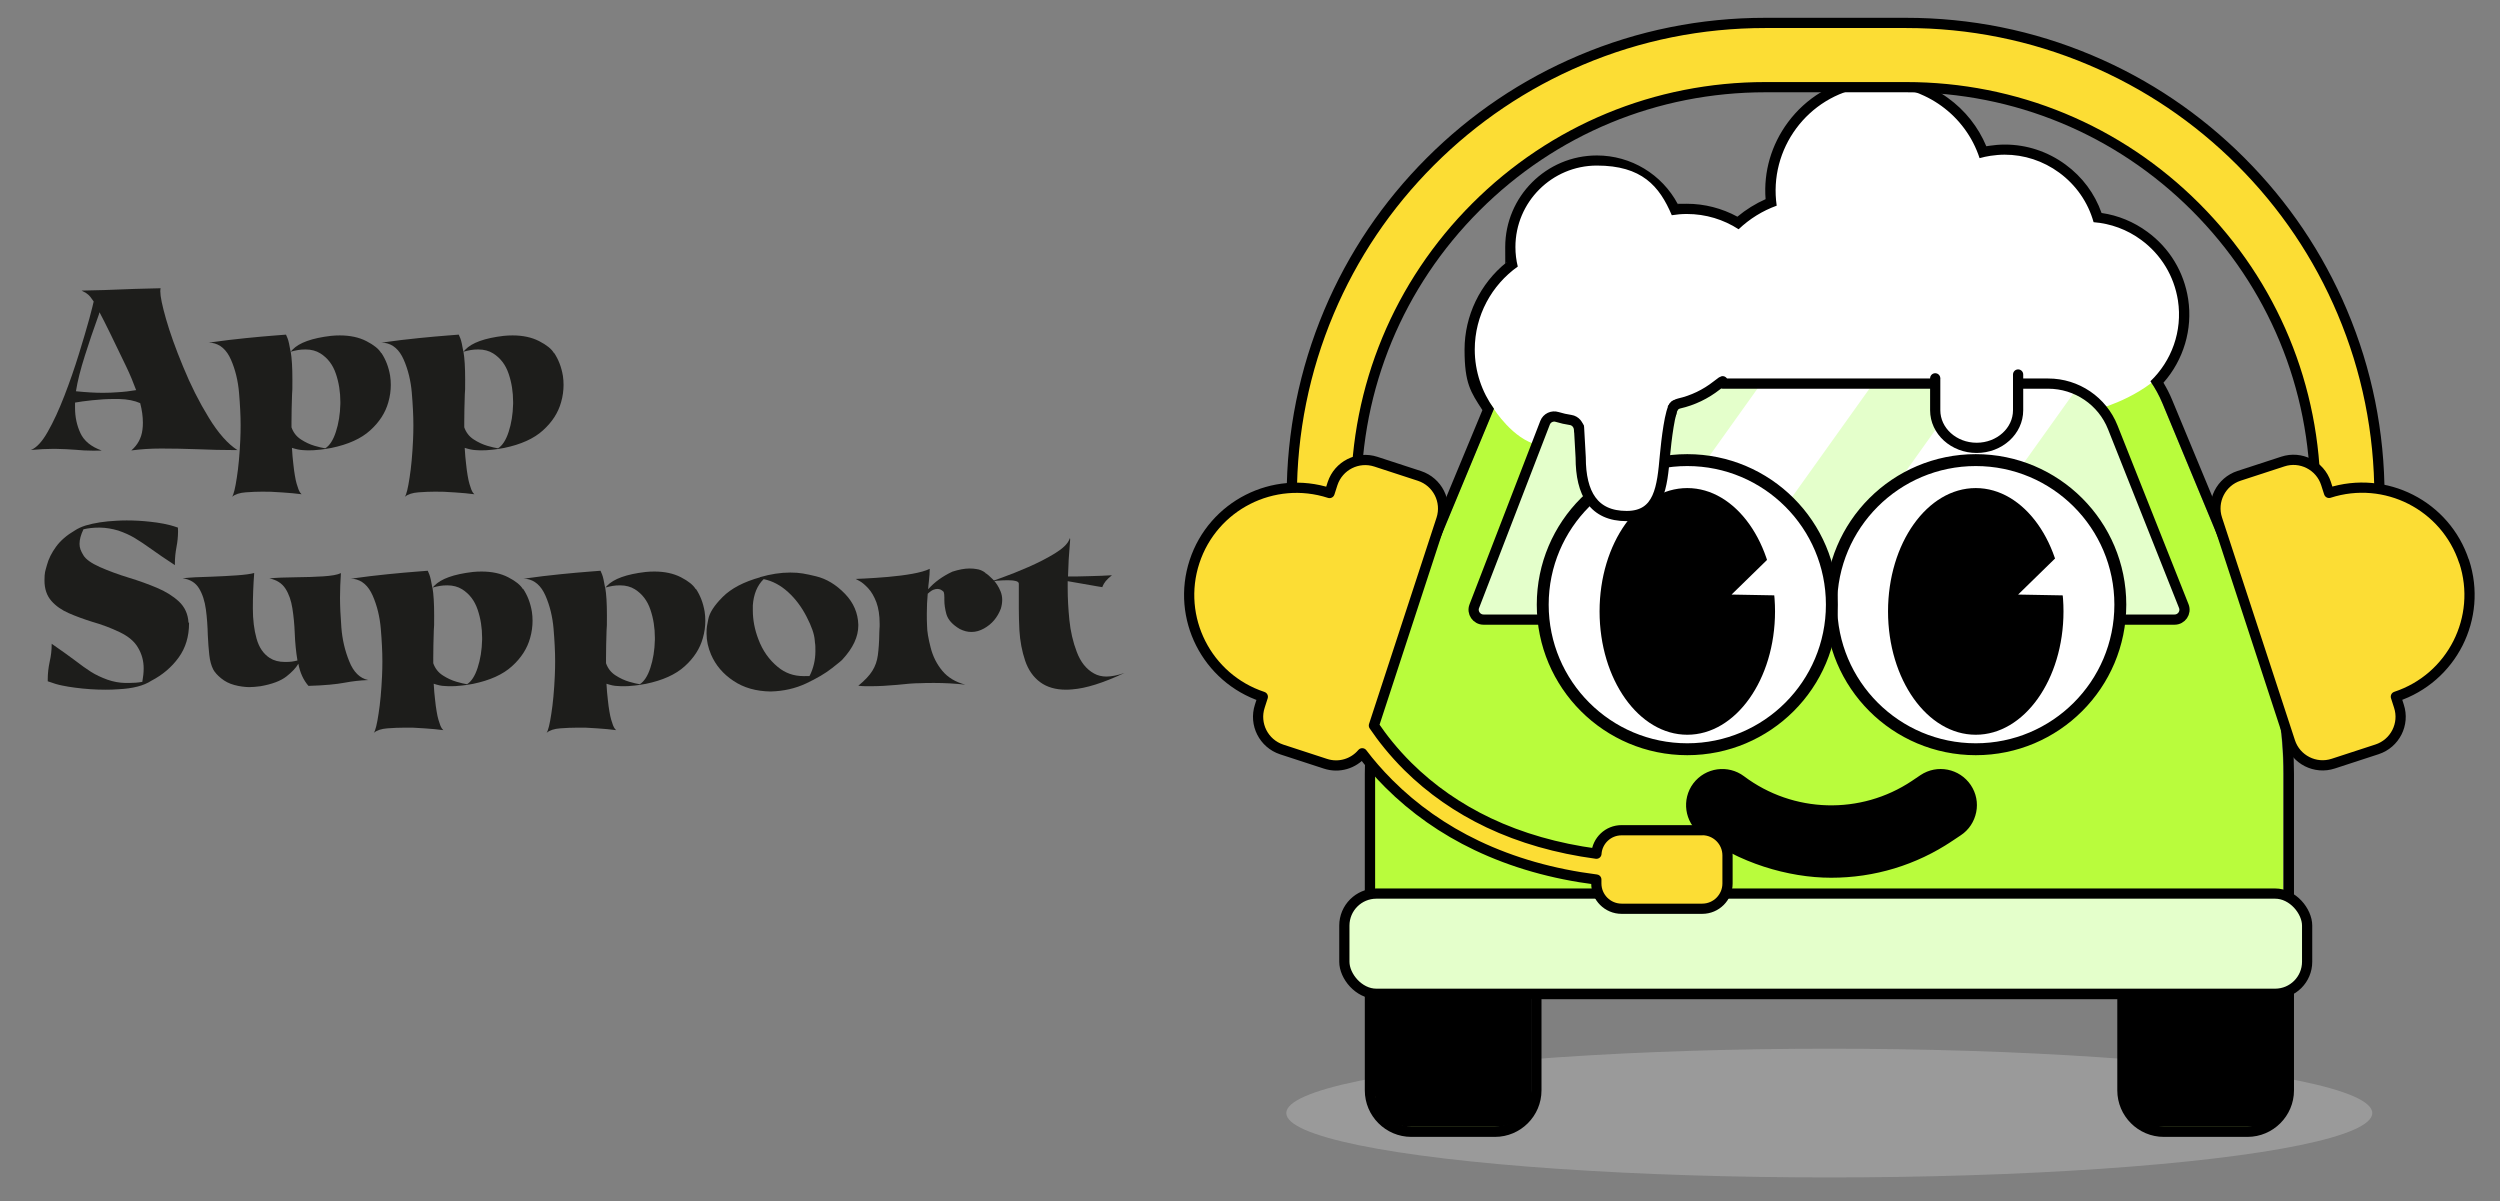 <?xml version="1.0" encoding="UTF-8"?>
<svg id="Layer_1" xmlns="http://www.w3.org/2000/svg" xmlns:xlink="http://www.w3.org/1999/xlink" version="1.1" viewBox="0 0 2225.6 1069.6">
  <rect x="0" y="0" width="2225.6" height="1069.6" fill="#808080" stroke="none"/>
  <!-- Generator: Adobe Illustrator 29.2.1, SVG Export Plug-In . SVG Version: 2.1.0 Build 116)  -->
  <defs>
    <style>
      .st0, .st1 {
        fill: none;
      }

      .st1, .st2, .st3, .st4, .st5, .st6 {
        stroke: #000;
        stroke-linecap: round;
        stroke-linejoin: round;
      }

      .st1, .st3, .st5, .st6 {
        stroke-width: 9.1px;
      }

      .st7 {
        fill: #b9fc3c;
      }

      .st2 {
        stroke-width: 12.2px;
      }

      .st8 {
        fill: #9a9a9a;
      }

      .st3 {
        fill: #fcdd34;
      }

      .st9 {
        fill: #1d1d1b;
      }

      .st10, .st6 {
        fill: #e4ffcb;
      }

      .st4 {
        stroke-width: 10.6px;
      }

      .st4, .st5, .st11 {
        fill: #fff;
      }

      .st12 {
        clip-path: url(#clippath);
      }
    </style>
    <clipPath id="clippath">
      <path class="st0" d="M1380.5,370.5c8.5,3.4,17.2,6.1,26.7,6.8l4.3,65.3c5.2,9.4,21.6,15.5,49,15.5,0,0,21.5-13,21.5-40.4l10.8-57.5c16-2.3,21.2-8.8,33-18.7h297.8c25.4,0,48.2,15.5,57.5,39l63.2,159c2.3,5.8-2,12.1-8.2,12.1h-615c-6.2,0-10.5-6.3-8.2-12.1l67.7-169.1Z"/>
    </clipPath>
  </defs>
  <g>
    <path class="st9" d="M143,256.7c-.2.7-.3,1.5-.3,2.6,0,4.6,1.7,12.8,5.1,24.7,3.4,11.9,8.4,26,15.2,42.4,6.7,16.4,14.3,31.5,22.8,45.3,8.4,13.8,17,23.5,25.6,29-12.7,0-24.8-.3-36.3-.8-11.3-.4-21.8-.6-31.5-.6s-18.7.6-26.7,1.7c5.7-4.9,9-11.1,9.9-18.4.3-2,.4-4.1.4-6.3,0-5.5-.8-11.3-2.4-17.4-4.9-2.2-11.2-3.5-18.9-3.7h-4.6c-6.1,0-12.4.4-19,1.1s-11.8,1.4-15.5,2.1c0,1.6,0,3.2,0,4.7,0,8.1,1.6,15.6,4.8,22.5,3.2,6.9,9.5,12.1,19,15.5-2.6,0-5.1.1-7.7.1-5.5,0-10.7-.3-15.9-.8-5.2-.4-11-.7-17.3-.8h-2.7c-5.6,0-12.1.3-19.5,1,4.9-1.9,10-7.3,15-16.2,5.1-8.9,10-19.6,14.8-32s9.1-24.8,12.9-37.1c3.8-12.3,6.9-22.8,9.3-31.5,2.3-8.7,3.6-13.8,3.9-15.4-2-3-3.6-5-4.9-6.1s-2.6-2-4-2.6c-.6-.3-1.2-.6-1.9-1,3.6,0,10.4-.2,20.6-.5,8.5-.3,17.4-.7,26.7-1s17.1-.5,23.3-.6h-.1ZM67.5,348.3c8.8.9,16.8,1.4,24.1,1.4s7-.2,12.9-.5c5.8-.3,11.4-1,16.7-1.9-2.6-7.1-5.5-14-8.7-20.7-11.3-23.6-19.2-39.8-23.9-48.6,0,.4-.9,3-2.6,7.7-2.9,7.9-6.3,18-10.3,30.5s-6.7,23.2-8.1,32.2h0Z"/>
    <path class="st9" d="M339.5,314.2c3.9,5.8,6.5,12.6,7.8,20.3.4,2.6.6,5.3.6,8.1,0,5.1-.7,10.3-2.2,15.5-2.6,9.3-7.9,17.6-16.1,25-8.1,7.4-19.7,12.6-34.7,15.7-1.4.3-3.3.6-6,1-2.6.4-4.7.6-6.2.7-2.2.3-4.6.4-7.2.4s-3.2,0-5.9-.2c-2.7-.1-6-.8-9.7-2,.3,5.4.7,10.1,1.2,14.1.4,4.1.9,7.5,1.4,10.5s1,5.4,1.6,7.4,1.1,3.6,1.6,4.9c.5,1.2,1,2.2,1.4,2.8.4.6.8,1,1,1.2l.4.4-8.1-.9c-5.4-.5-11.7-.9-19.1-1.3-2.6,0-5.2-.1-7.8-.1-4.5,0-9.4.2-14.8.6-5.3.4-9.4,1.7-12.1,4,1.4-2,2.8-7.6,4.2-17,1.5-9.4,2.5-20.6,3.1-33.5.2-4.4.3-8.7.3-13.1,0-8.6-.5-18.3-1.4-29s-3.3-20.6-7.2-29.5-9.6-13.9-17.1-15c-.9,0-1.9-.1-2.9-.1.7,0,1.3-.2,1.9-.3,10.7-1.5,21.2-2.8,31.4-3.8s18.7-1.8,25.5-2.3l10.2-.8,1.4,3.3c.9,2.2,1.7,6.2,2.7,11.9l.5-.5c.4-.4.8-.9,1.2-1.3,5.9-6.2,17.3-10.3,34.2-12.3,2.8-.3,5.5-.4,7.9-.4,9.2,0,17.1,1.7,23.7,5.1s11,6.9,13.2,10.7v-.2ZM289.6,399.1c3.8-2.4,7-7.2,9.4-14.6,2.4-7.3,3.8-15.7,4-25v-1.7c0-8.8-1.3-17.2-4-25.1-2.7-8-7.3-14-13.8-18.1-3.7-2.3-8.1-3.5-13.2-3.5s-8.3.7-13.2,2c1,5.8,1.5,14,1.5,24.7s0,8.5-.3,13.2c-.3,9.2-.5,17.5-.5,25v4.4c1.6,4.6,4.4,8.2,8.4,10.8,4,2.6,8.1,4.5,12.2,5.7s7.2,1.9,9.3,2.2h.2Z"/>
    <path class="st9" d="M493.3,314.2c3.9,5.8,6.5,12.6,7.8,20.3.4,2.6.6,5.3.6,8.1,0,5.1-.7,10.3-2.2,15.5-2.6,9.3-7.9,17.6-16.1,25-8.1,7.4-19.7,12.6-34.7,15.7-1.4.3-3.3.6-6,1-2.6.4-4.7.6-6.2.7-2.2.3-4.6.4-7.2.4s-3.2,0-5.9-.2c-2.7-.1-6-.8-9.7-2,.3,5.4.7,10.1,1.2,14.1.4,4.1.9,7.5,1.4,10.5s1,5.4,1.6,7.4,1.1,3.6,1.6,4.9c.5,1.2,1,2.2,1.4,2.8.4.6.8,1,1,1.2l.4.4-8.1-.9c-5.4-.5-11.7-.9-19.1-1.3-2.6,0-5.2-.1-7.8-.1-4.5,0-9.4.2-14.8.6-5.3.4-9.4,1.7-12.1,4,1.4-2,2.8-7.6,4.2-17,1.5-9.4,2.5-20.6,3.1-33.5.2-4.4.3-8.7.3-13.1,0-8.6-.5-18.3-1.4-29s-3.3-20.6-7.2-29.5c-3.9-8.9-9.6-13.9-17.1-15-.9,0-1.9-.1-2.9-.1.7,0,1.3-.2,1.9-.3,10.7-1.5,21.2-2.8,31.4-3.8,10.2-1,18.7-1.8,25.5-2.3l10.2-.8,1.4,3.3c.9,2.2,1.7,6.2,2.7,11.9l.5-.5c.4-.4.8-.9,1.2-1.3,5.9-6.2,17.3-10.3,34.2-12.3,2.8-.3,5.5-.4,7.9-.4,9.2,0,17.1,1.7,23.7,5.1s11,6.9,13.2,10.7v-.2ZM443.4,399.1c3.8-2.4,7-7.2,9.4-14.6,2.4-7.3,3.8-15.7,4-25v-1.7c0-8.8-1.3-17.2-4-25.1-2.7-8-7.3-14-13.8-18.1-3.7-2.3-8.1-3.5-13.2-3.5s-8.3.7-13.2,2c1,5.8,1.5,14,1.5,24.7s0,8.5-.3,13.2c-.3,9.2-.5,17.5-.5,25v4.4c1.6,4.6,4.4,8.2,8.4,10.8,4,2.6,8.1,4.5,12.2,5.7s7.2,1.9,9.3,2.2h.2Z"/>
    <path class="st9" d="M168.3,554.4v.4c0,11.9-3.1,22.1-9.3,30.6-6.2,8.6-14.4,15.5-24.4,20.7-6.7,4.4-16.5,6.9-29.3,7.5-3.8.3-7.5.4-11.4.4-9,0-18-.6-27-1.8-3.9-.5-7.7-1.1-11.5-1.9-3.7-.7-8-2-12.9-3.8v-1.7c0-5.2.6-10.4,1.7-15.6,1.2-5.2,1.8-10.3,1.8-15.2v-.9c8.5,5.9,15.4,10.8,20.7,14.8,5.3,4.1,10.1,7.5,14.3,10.2,4.3,2.7,9.2,5,14.7,7,5.2,1.8,10.5,2.8,16,2.9h3.1c4.3,0,8.2-.3,11.9-1,.8-4.4,1.2-8.4,1.2-12,0-6.5-1.6-12.6-4.9-18.2-3.2-5.7-8.7-10.3-16.4-14-7.7-3.7-15.9-6.8-24.7-9.3-7.3-2.3-14.2-4.8-20.6-7.6s-11.6-6.4-15.6-11-6.1-10.6-6.1-18.1.7-8.3,2.2-13.8c1.4-5.4,4.2-10.9,8.1-16.3,4-5.5,9.6-10.3,16.8-14.5,2.6-1.7,5.8-3.2,9.6-4.4h0c7.8-2.3,16.9-3.7,27.1-4.2,3.2-.2,6.3-.3,9.3-.3,7.2,0,14.2.4,21.2,1.2,4,.4,7.9,1,11.6,1.7,3.8.7,8.1,1.8,12.9,3.5,0,1.1.1,2.2.1,3.3,0,4.7-.5,9.4-1.4,14.1-.9,4.8-1.4,9.5-1.4,14.2v1.8c-8.6-5.6-15.6-10.4-21-14.3-5.5-3.9-10.3-7.2-14.7-9.8-4.3-2.6-9.2-4.8-14.8-6.7-5.4-1.6-10.7-2.5-16.1-2.6h-1c-5,0-9.6.5-13.8,1.5-2.3,4.8-3.5,9.1-3.5,12.9s1.1,6.2,3.3,10c2.2,3.8,7.2,7.3,14.8,10.7,7.7,3.4,16.3,6.6,25.8,9.5,8.6,2.6,16.9,5.6,24.8,8.9,7.9,3.3,14.5,7.4,19.8,12.3,5.2,4.9,8.1,11.2,8.5,18.8h.4Z"/>
    <path class="st9" d="M327.9,605.4c-7.5.3-14.4,1.1-20.7,2.3-7.8,1.5-18.6,2.5-32.6,2.9-4.5-5.2-7.5-11.8-9-19.7-2,3.5-5.5,7.3-10.6,11.3s-12.8,6.9-23.1,8.7c-3.7.5-7,.8-10.1.8s-8.7-.6-13.2-1.9c-4.5-1.2-8.4-3.2-11.8-6-3.3-2.7-5.6-5.3-6.9-7.7-1.8-3.4-3-7.8-3.6-13.2s-1-11.2-1.3-17.5c-.2-7.8-.7-15.4-1.7-22.8-1-7.4-3-13.7-6.1-18.8s-8-8.1-14.7-9c6.7-.7,15.2-1.2,25.5-1.4,8.1-.3,15.7-.7,22.8-1.2s12.3-1.2,15.5-2.1c-.8,10.7-1.2,21.2-1.2,31.4s1.1,19.2,3.3,27c2.2,7.9,6.1,13.6,11.8,17.3,3.6,2.3,8.1,3.5,13.6,3.5s7-.4,11-1.3c-1.3-7.8-2.1-16-2.4-24.3-.3-7.8-1-15.1-2.1-22.1s-3.1-12.8-6.2-17.6c-3.1-4.8-7.9-7.8-14.3-9.1,6.2-.6,14.2-.9,23.8-1,8.5,0,16.6-.4,24.1-.8,7.5-.5,12.8-1.4,15.8-2.9-.5,7.4-.8,14.7-.8,21.9s.4,16,1.2,26.5c.8,10.5,3.1,20.5,7,30.1,3.8,9.6,9.5,15.2,16.9,16.7h.1Z"/>
    <path class="st9" d="M465.7,524.2c3.9,5.8,6.5,12.6,7.8,20.3.4,2.6.6,5.3.6,8.1,0,5.1-.7,10.3-2.2,15.5-2.6,9.3-7.9,17.6-16.1,25-8.1,7.4-19.7,12.6-34.7,15.7-1.4.3-3.3.6-6,1-2.6.4-4.7.6-6.2.7-2.2.3-4.6.4-7.2.4s-3.2,0-5.9-.2c-2.7,0-6-.8-9.7-2,.3,5.4.7,10.1,1.2,14.1.4,4.1.9,7.5,1.4,10.5s1,5.4,1.6,7.4,1.1,3.6,1.6,4.9c.5,1.2,1,2.2,1.4,2.8s.8,1,1,1.2l.4.4-8.1-.9c-5.4-.5-11.7-.9-19.1-1.3-2.6,0-5.2,0-7.8,0-4.5,0-9.4.2-14.8.6-5.3.4-9.4,1.7-12.1,4,1.4-2,2.8-7.6,4.2-17,1.5-9.4,2.5-20.6,3.1-33.5.2-4.4.3-8.7.3-13.1,0-8.6-.5-18.3-1.4-29s-3.3-20.6-7.2-29.5c-3.9-8.9-9.6-13.9-17.1-15-.9,0-1.9,0-2.9,0,.7,0,1.3-.2,1.9-.3,10.7-1.5,21.2-2.8,31.4-3.8,10.2-1,18.7-1.8,25.5-2.3l10.2-.8,1.4,3.3c.9,2.2,1.7,6.2,2.7,11.9l.5-.5c.4-.4.8-.9,1.2-1.3,5.9-6.2,17.3-10.3,34.2-12.3,2.8-.3,5.5-.4,7.9-.4,9.2,0,17.1,1.7,23.7,5.1,6.6,3.4,11,6.9,13.2,10.7v-.2ZM415.8,609.1c3.8-2.4,7-7.2,9.4-14.6,2.4-7.3,3.8-15.7,4-25v-1.7c0-8.8-1.3-17.2-4-25.1-2.7-8-7.3-14-13.8-18.1-3.7-2.3-8.1-3.5-13.2-3.5s-8.3.7-13.2,2c1,5.8,1.5,14,1.5,24.7s0,8.5-.3,13.2c-.3,9.2-.5,17.5-.5,25v4.4c1.6,4.6,4.4,8.2,8.4,10.8s8.1,4.5,12.2,5.7,7.2,1.9,9.3,2.2h.2Z"/>
    <path class="st9" d="M619.5,524.2c3.9,5.8,6.5,12.6,7.8,20.3.4,2.6.6,5.3.6,8.1,0,5.1-.7,10.3-2.2,15.5-2.6,9.3-7.9,17.6-16.1,25-8.1,7.4-19.7,12.6-34.7,15.7-1.4.3-3.3.6-6,1-2.6.4-4.7.6-6.2.7-2.2.3-4.6.4-7.2.4s-3.2,0-5.9-.2c-2.7,0-6-.8-9.7-2,.3,5.4.7,10.1,1.2,14.1.4,4.1.9,7.5,1.4,10.5s1,5.4,1.6,7.4,1.1,3.6,1.6,4.9c.5,1.2,1,2.2,1.4,2.8s.8,1,1,1.2l.4.4-8.1-.9c-5.4-.5-11.7-.9-19.1-1.3-2.6,0-5.2,0-7.8,0-4.5,0-9.4.2-14.8.6-5.3.4-9.4,1.7-12.1,4,1.4-2,2.8-7.6,4.2-17,1.5-9.4,2.5-20.6,3.1-33.5.2-4.4.3-8.7.3-13.1,0-8.6-.5-18.3-1.4-29s-3.3-20.6-7.2-29.5c-3.9-8.9-9.6-13.9-17.1-15-.9,0-1.9,0-2.9,0,.7,0,1.3-.2,1.9-.3,10.7-1.5,21.2-2.8,31.4-3.8,10.2-1,18.7-1.8,25.5-2.3l10.2-.8,1.4,3.3c.9,2.2,1.7,6.2,2.7,11.9l.5-.5c.4-.4.8-.9,1.2-1.3,5.9-6.2,17.3-10.3,34.2-12.3,2.8-.3,5.5-.4,7.9-.4,9.2,0,17.1,1.7,23.7,5.1,6.6,3.4,11,6.9,13.2,10.7v-.2ZM569.6,609.1c3.8-2.4,7-7.2,9.4-14.6,2.4-7.3,3.8-15.7,4-25v-1.7c0-8.8-1.3-17.2-4-25.1-2.7-8-7.3-14-13.8-18.1-3.7-2.3-8.1-3.5-13.2-3.5s-8.3.7-13.2,2c1,5.8,1.5,14,1.5,24.7s0,8.5-.3,13.2c-.3,9.2-.5,17.5-.5,25v4.4c1.6,4.6,4.4,8.2,8.4,10.8s8.1,4.5,12.2,5.7c4.1,1.2,7.2,1.9,9.3,2.2h.2Z"/>
    <path class="st9" d="M676.6,513.8c9.4-2.7,18.3-4.1,26.9-4.1s13.5,1.1,22.8,3.3,18,7.4,26,15.7c7.6,7.9,11.5,17.1,11.8,27.4v.8c0,10-4.7,20-14.1,30.2-.4.6-3.5,3.2-9.3,7.7-5.8,4.6-13.5,9.1-23,13.6-9.6,4.5-20.1,6.9-31.7,7.2-12.9-.2-23.9-3.3-33.1-9.5-9.2-6.1-15.8-13.9-19.9-23.4-2.6-6.1-4-12.3-4-18.7s.5-6.7,1.5-12.5,5.3-12.5,12.9-20.1,18.7-13.4,33.4-17.5h-.2ZM679.8,515.6c-5.7,5.6-8.9,13.4-9.6,23.3,0,1.5,0,3,0,4.5,0,8.4,1.6,17,4.9,25.6,3.8,10.2,9.6,18.4,17.4,24.8,6.5,5.4,14.1,8.1,22.9,8.1s3.6,0,5.4-.3c3.4-6.8,5.1-14.1,5.1-21.9s-.2-4.6-.6-9.9c-.4-5.3-2.8-12.2-7.2-20.7-4.4-8.6-9.9-16-16.5-22-6.7-6.1-13.9-9.9-21.6-11.5h-.1Z"/>
    <path class="st9" d="M877.5,510.3c1.4.8,3.5,2.6,6.3,5.4,2.9,2.9,5.2,6.5,7,10.9.9,2.3,1.4,4.8,1.4,7.4s-.4,5.1-1.2,7.8c-3,7.9-8,13.8-15,17.7-3.6,2-7.3,3.1-11.1,3.1s-6.9-.9-10.4-2.6c-6.5-3.8-10.5-8.2-12-13.3-1.2-4.5-1.8-8.6-1.8-12.3v-2.6c0-2.3-.2-3.9-.6-4.9-1.7-1.7-3.5-2.6-5.4-2.6s-1.5.2-3,.5-3.4,1.6-5.8,3.8c-.5,5.5-.8,11.3-.8,17.4s0,5.7.2,10.9c0,5.2,1.2,11.8,3.2,19.6,2,7.9,5.5,14.8,10.4,20.7s11.7,10,20.4,12.3c-9.3-1-18.4-1.5-27.4-1.5s-5.9,0-12.1.2c-6.2,0-13.2.6-21.2,1.5-8.7.8-16.6,1.2-23.5,1.2s-7.6,0-11-.4c5.8-4.8,10-9.2,12.5-13.3,2.6-4.1,4.2-8.7,4.9-13.9s1.2-11.8,1.3-19.8c0-1.9.2-3.9.3-6v-2.2c0-7.5-1-13.9-2.9-19.1-2-5.2-4.4-9.4-7.3-12.5-2.9-3.1-5.5-5.3-7.8-6.5l-3.3-1.8,8.4-.4c5.7-.3,12.5-.7,20.4-1.4s15.1-1.6,21.7-2.8c6.6-1.2,11.7-2.6,15.4-4.4,0,2.9-.3,6.7-.8,11.5-.3,2.1-.5,4.4-.6,6.7,5.5-6.3,12.8-11.6,21.6-15.7,5.9-1.9,11-2.8,15.2-2.8s3.1.2,6.1.5c2.9.3,5.6,1.5,8,3.3,0,0,0,0,0,.1h0v.3Z"/>
    <path class="st9" d="M950.5,517.4c0,2.1,0,4.3,0,6.5,0,8.6.5,18,1.5,28,1,10.1,3.2,19.6,6.6,28.5,3.4,9,8.5,15.4,15.4,19.2,3.2,1.8,7,2.7,11.1,2.7s10-1.1,15.9-3.2c-18.9,8.9-34.3,13.7-46.3,14.6-2,.2-3.8.3-5.6.3-9.3,0-17-2.2-23.1-6.7s-10.6-10.9-13.4-19.2-4.5-17.3-5.1-27.1c-.3-6.4-.5-12.7-.5-18.8s0-6,0-9v-4.7c0-3.2,0-6.1,0-8.8,0-1.1-.8-1.9-2.5-2.4s-3.7-.7-6.2-.7h-2.4c-1.6,0-3.5,0-5.5.2-2,0-3.9.3-5.5.6l-2.6.3,10-3.6c6.7-2.4,14.5-5.5,23.2-9.3s16.7-7.9,23.7-12.2c7.1-4.4,11.3-8.5,12.8-12.4.2-.7.3-1,.4-1,.2,0,.3.4.3,1.3s-.2,3.4-.5,6.7c-.6,6.4-1.1,15.1-1.4,26,5.4,0,11.8,0,19.3-.3,7.5-.2,14.1-.4,19.8-.8-2.5,2-4.3,3.7-5.6,5.3-1.2,1.6-2,2.9-2.4,3.9l-.6,1.4-4.9-.8c-3.3-.6-7.3-1.3-12-2.1s-9.2-1.6-13.8-2.4h0Z"/>
  </g>
  <g>
    <ellipse class="st8" cx="1628.5" cy="990.9" rx="483.4" ry="57.3"/>
    <g>
      <path class="st7" d="M2094.7,487.6h-63.4c-12.2,0-23,7.5-27.3,18.9l-8.4,22.4-70.5-169.8c-2.9-7-6.5-13.5-10.7-19.6,18.7-18,28.7-44.4,24.5-71.9-3.3-21.8-14.9-40.9-32.7-53.9-12.6-9.2-27.2-14.6-42.4-15.8-4.9-17.7-15.6-33.1-30.6-44.1-17.7-13-39.5-18.4-61.3-15-3.3.5-6.5,1.2-9.7,2.1-13.9-42.5-57-70.1-102.7-63.1-50.5,7.7-85.4,55-78.1,105.5-12.6,4.6-24.1,11.7-33.9,21-13.3-8.6-29.1-13.6-46.1-13.6s-9,.4-13.4,1.1c-11-25.9-36.8-44.2-66.7-44.2s-72.5,32.5-72.5,72.5.7,11.8,2.1,17.4c-23.2,16.4-38.3,43.4-38.3,73.9s6.4,37.9,17.1,52.7l-68.5,164.9-8.4-22.4c-4.3-11.4-15.2-18.9-27.3-18.9h-63.4c-16.1,0-29.2,13.1-29.2,29.2v33.9c0,16.1,13.1,29.2,29.2,29.2h76.1c1.1,0,2.1,0,3.2-.2-11.5,35.2-17.5,72-17.5,109.1v281.8c0,17.8,14.4,32.2,32.2,32.2h74.5c17.8,0,32.2-14.4,32.2-32.2v-90.4h530.9v90.4c0,17.8,14.4,32.2,32.2,32.2h74.5c17.8,0,32.2-14.4,32.2-32.2v-281.8c0-37.1-6-73.9-17.5-109.1,1,.1,2.1.2,3.2.2h76.1c16.1,0,29.2-13.1,29.2-29.2v-33.9c0-16.1-13.1-29.2-29.2-29.2Z"/>
      <path class="st11" d="M1329.9,364s16.9,27.1,39.2,32.1,28,5.5,28,5.5c0,0-5,73,6,89.9,5,7.7,22.2,41.3,67.6,32,26.4-5.4,43-27.2,43-58.1v-105c17.8,0,42.4-19,42.4-19h267.4c35.2,0,47.2,21.9,47.2,21.9,0,0,42-11.8,62.4-40.3,24.7-34.5,8.4-86.7-9.5-103.5s-44.9-26.3-56.1-25.6c0,0-24.4-76.4-101.2-58.4,0,0-31.7-69.7-93.5-63.4-61.9,6.3-101.9,49.1-95.5,104.6l-29,20.6s-39.4-14.6-56.5-11.1c0,0-26.3-51.5-83.6-42.8-52.9,8.1-67.3,68.9-60.7,92-6.7,1.7-74,57.5-17.5,128.4Z"/>
      <path d="M1224,876.2h139.5v96.1c0,16.9-13.7,30.6-30.6,30.6h-78.4c-16.9,0-30.6-13.7-30.6-30.6v-96.1h0Z"/>
      <path d="M1891.8,876.2h146.8v95.3c0,17.3-14,31.4-31.4,31.4h-84.1c-17.3,0-31.4-14-31.4-31.4v-95.3h0Z"/>
      <g class="st12">
        <path class="st10" d="M1370.1,395.4c8.5,3.4,17.5,5.6,27,6.2l12.8,30.7c0,27.4,31.7,27.5,31.7,27.5,27.3,0,36.3-19.2,36.3-46.6l10.7-53.5c16-2.3,30.9-9.2,42.8-19.1l292.2.8c25.4,0,48.2,15.5,57.5,39l68,171.2h-628c-6.2,0-10.5-6.3-8.2-12.1l57.3-144.2Z"/>
        <path class="st10" d="M1380.1,372.4c8.5,3.4,14.6,2,24.1,2.7l8.8,66.4c0,27.4,32.1,15.3,32.1,15.3,27.3,0,34.4-13.9,34.4-41.2l13-54.2c16-2.3,29.7-10.3,41.6-20.2l289.6.4c25.4,0,48.2,15.5,57.5,39l68,171.2h-628c-6.2,0-10.5-6.3-8.2-12.1l67.3-167.2Z"/>
        <polygon class="st11" points="1704.8 547.9 1605.1 547.9 1753 340.6 1852.7 340.6 1704.8 547.9"/>
        <polygon class="st11" points="1520.1 547.9 1420.4 547.9 1568.4 340.6 1668.1 340.6 1520.1 547.9"/>
      </g>
      <path class="st1" d="M1487.9,367.8c0-4.1,2.9-7.7,6.9-8.6,12.3-2.8,23.6-8.3,33.3-15.9s3.4-1.8,5.3-1.8h290c25.4,0,48.2,15.5,57.5,39l63.2,159.1c2.3,5.8-2,12-8.2,12h-615.2c-6.2,0-10.5-6.3-8.2-12l63-163.3c1.7-4.3,6.4-6.5,10.8-5.1,3.9,1.2,7.9,2.1,12,2.7s7.4,4.4,7.4,8.7"/>
      <path d="M1673.8,76.6c40.2,0,76.1,26.1,88.5,64.2,3.2-.9,6.4-1.6,9.7-2.1,4.2-.6,8.4-1,12.6-1,17.4,0,34.3,5.5,48.6,16,15,11,25.7,26.5,30.6,44.1,15.2,1.2,29.8,6.5,42.4,15.8,17.7,13,29.3,32.2,32.7,53.9,4.2,27.5-5.8,54-24.5,71.9,4.2,6.1,7.8,12.6,10.7,19.6l70.5,169.8,8.4-22.4c4.3-11.4,15.2-18.9,27.3-18.9h63.4c16.1,0,29.2,13.1,29.2,29.2v33.9c0,16.1-13.1,29.2-29.2,29.2h-76.1c-1.1,0-2.1,0-3.2-.2,11.5,35.2,17.5,72,17.5,109.1v281.8c0,17.8-14.4,32.2-32.2,32.2h-74.5c-17.8,0-32.2-14.4-32.2-32.2v-90.4h-530.9v90.4c0,17.8-14.4,32.2-32.2,32.2h-74.5c-17.8,0-32.2-14.4-32.2-32.2v-281.8c0-37.1,6-73.9,17.5-109.1-1,.1-2.1.2-3.2.2h-76.1c-16.1,0-29.2-13.1-29.2-29.2v-33.9c0-16.1,13.1-29.2,29.2-29.2h63.4c12.2,0,23,7.5,27.3,18.9l8.4,22.4,68.5-164.9c-10.7-14.9-17.1-33.1-17.1-52.7,0-30.5,15.2-57.5,38.3-73.9-1.4-5.6-2.1-11.4-2.1-17.4,0-40,32.5-72.5,72.5-72.5s55.7,18.2,66.7,44.2c4.4-.7,8.8-1.1,13.4-1.1,17,0,32.8,5,46.1,13.6,9.8-9.3,21.2-16.4,33.9-21-7.3-50.5,27.6-97.7,78.1-105.5,4.8-.7,9.5-1.1,14.1-1.1M1673.8,67.5s0,0,0,0c-5.2,0-10.4.4-15.5,1.2-26.8,4.1-50.5,18.4-66.7,40.3-14.7,19.9-21.7,43.9-19.8,68.3-9,4-17.4,9.2-25.1,15.6-13.8-7.5-29.3-11.5-45-11.5s-5.3.1-8,.4c-14.1-26.6-41.7-43.4-72.1-43.4-45,0-81.6,36.6-81.6,81.6s.4,9.1,1.1,13.6c-23.5,18.9-37.3,47.5-37.3,77.7s5.5,37.7,15.9,53.8l-57.7,139-.3-.7c-5.6-14.9-20-24.8-35.9-24.8h-63.4c-21.1,0-38.3,17.2-38.3,38.3v33.9c0,21.1,17.2,38.3,38.3,38.3h66.8c-9.4,32.6-14.2,66.1-14.2,99.8v281.8c0,22.8,18.6,41.4,41.4,41.4h74.5c22.8,0,41.4-18.6,41.4-41.4v-81.2h512.6v81.2c0,22.8,18.6,41.4,41.4,41.4h74.5c22.8,0,41.4-18.6,41.4-41.4v-281.8c0-33.7-4.8-67.2-14.2-99.8h66.8c21.1,0,38.3-17.2,38.3-38.3v-33.9c0-21.1-17.2-38.3-38.3-38.3h-63.4c-15.9,0-30.3,10-35.9,24.8l-.3.7-61.6-148.4c-2.1-5.1-4.7-10.1-7.6-15,17.9-20.3,26.1-47.6,22-74.4-3.7-24.2-16.6-45.5-36.3-59.9-12.1-8.9-26.1-14.7-40.8-16.8-6.1-17.3-17.1-32.1-32.1-43.1-15.8-11.6-34.5-17.8-54-17.8-4.7,0-9.4.4-14,1.1-.8.1-1.7.3-2.5.4-7.2-17.2-18.9-32-34.3-43.1-17.6-12.8-38.4-19.5-60-19.5h0Z"/>
      <rect class="st6" x="1196.8" y="795.5" width="857.1" height="89.2" rx="28.5" ry="28.5"/>
      <path class="st2" d="M1753.3,721.9c-1.4,6.8-5.3,12.8-11.1,16.6l-7.8,5.2c-30.9,20.7-66.9,31.6-104.2,31.6s-80-13-112.7-37.6c-11.5-8.7-13.8-25.1-5.2-36.6,8.7-11.5,25.1-13.8,36.6-5.2,45.9,34.5,108.7,36.3,156.5,4.4l7.7-5.2c12-8,28.2-4.8,36.3,7.2,3.9,5.8,5.3,12.8,3.9,19.6Z"/>
      <g>
        <circle class="st4" cx="1758.9" cy="538.3" r="128.7"/>
        <circle class="st4" cx="1502.1" cy="538.3" r="128.7"/>
        <ellipse cx="1758.9" cy="544.3" rx="78.1" ry="109.8"/>
        <polygon class="st11" points="1834.4 492.4 1796.6 529.3 1845.6 530.2 1834.4 492.4"/>
        <ellipse cx="1502.1" cy="544.3" rx="78.1" ry="109.8"/>
        <polygon class="st11" points="1579.3 492.4 1541.5 529.3 1590.4 530.2 1579.3 492.4"/>
      </g>
      <path class="st5" d="M1796.6,333.4v31.8c0,18.5-16.5,33.5-36.9,33.5h0c-20.4,0-36.9-15-36.9-33.5v-28.4"/>
      <path class="st5" d="M1405.7,380.4l1.5,26.9c0,32.2,11.6,52.1,40.9,52.1s31.6-26.1,34.1-53.9c1.2-13,4.5-41.5,8.7-44.6"/>
    </g>
    <g>
      <path class="st3" d="M2118.5,544.1h-57.2v-102.2c0-97.3-37.9-188.8-106.7-257.6-68.8-68.8-160.4-106.7-257.7-106.7h-125.3c-97.4,0-188.9,37.9-257.7,106.7-68.8,68.8-106.7,160.3-106.7,257.6v102.2h-57.2v-102.2c0-56.9,11.2-112.1,33.1-164.1,21.2-50.2,51.6-95.3,90.3-134,38.7-38.7,83.8-69.1,134-90.3,52-22,107.2-33.1,164.1-33.1h125.3c56.9,0,112.1,11.1,164.1,33.1,50.2,21.2,95.3,51.6,134,90.3,38.7,38.7,69.1,83.8,90.3,134,22,52,33.1,107.2,33.1,164.1v102.2Z"/>
      <g>
        <path class="st3" d="M2193.6,499.9c-16.4-50-70.1-77.3-120.2-61.1l-2.7-8.4c-5.2-16-22.5-24.8-38.5-19.5l-38.9,12.7c-16,5.2-24.8,22.5-19.5,38.5l64.9,198.2c5.2,16,22.5,24.8,38.5,19.5l38.9-12.7c16-5.2,24.8-22.5,19.5-38.5l-2.7-8.4c50-16.5,77.2-70.3,60.8-120.3Z"/>
        <path class="st3" d="M1515.4,739.1h-71.8c-11.9,0-21.6,9.2-22.4,20.9-35-4.7-67.2-13.9-95.9-27.5-27.2-12.9-51.3-29.7-71.9-50.1-13-12.9-22.9-25.6-30.3-36.5l60.1-183.7c5.2-16-3.5-33.2-19.5-38.5l-38.9-12.7c-16-5.2-33.2,3.5-38.5,19.5l-2.7,8.4c-50-16.2-103.8,11.1-120.2,61.1-16.4,50,10.9,103.8,60.8,120.3l-2.7,8.4c-5.2,16,3.5,33.2,19.5,38.5l38.9,12.7c12.1,4,25,0,32.8-9.3,6.5,8.6,14.4,17.8,23.7,27.1,22.4,22.4,48.7,40.9,78.3,55,31.9,15.2,67.6,25.4,106.4,30.3v3.5c0,12.4,10.1,22.5,22.5,22.5h71.8c12.4,0,22.5-10.1,22.5-22.5v-25c0-12.4-10.1-22.5-22.5-22.5Z"/>
      </g>
    </g>
  </g>
</svg>